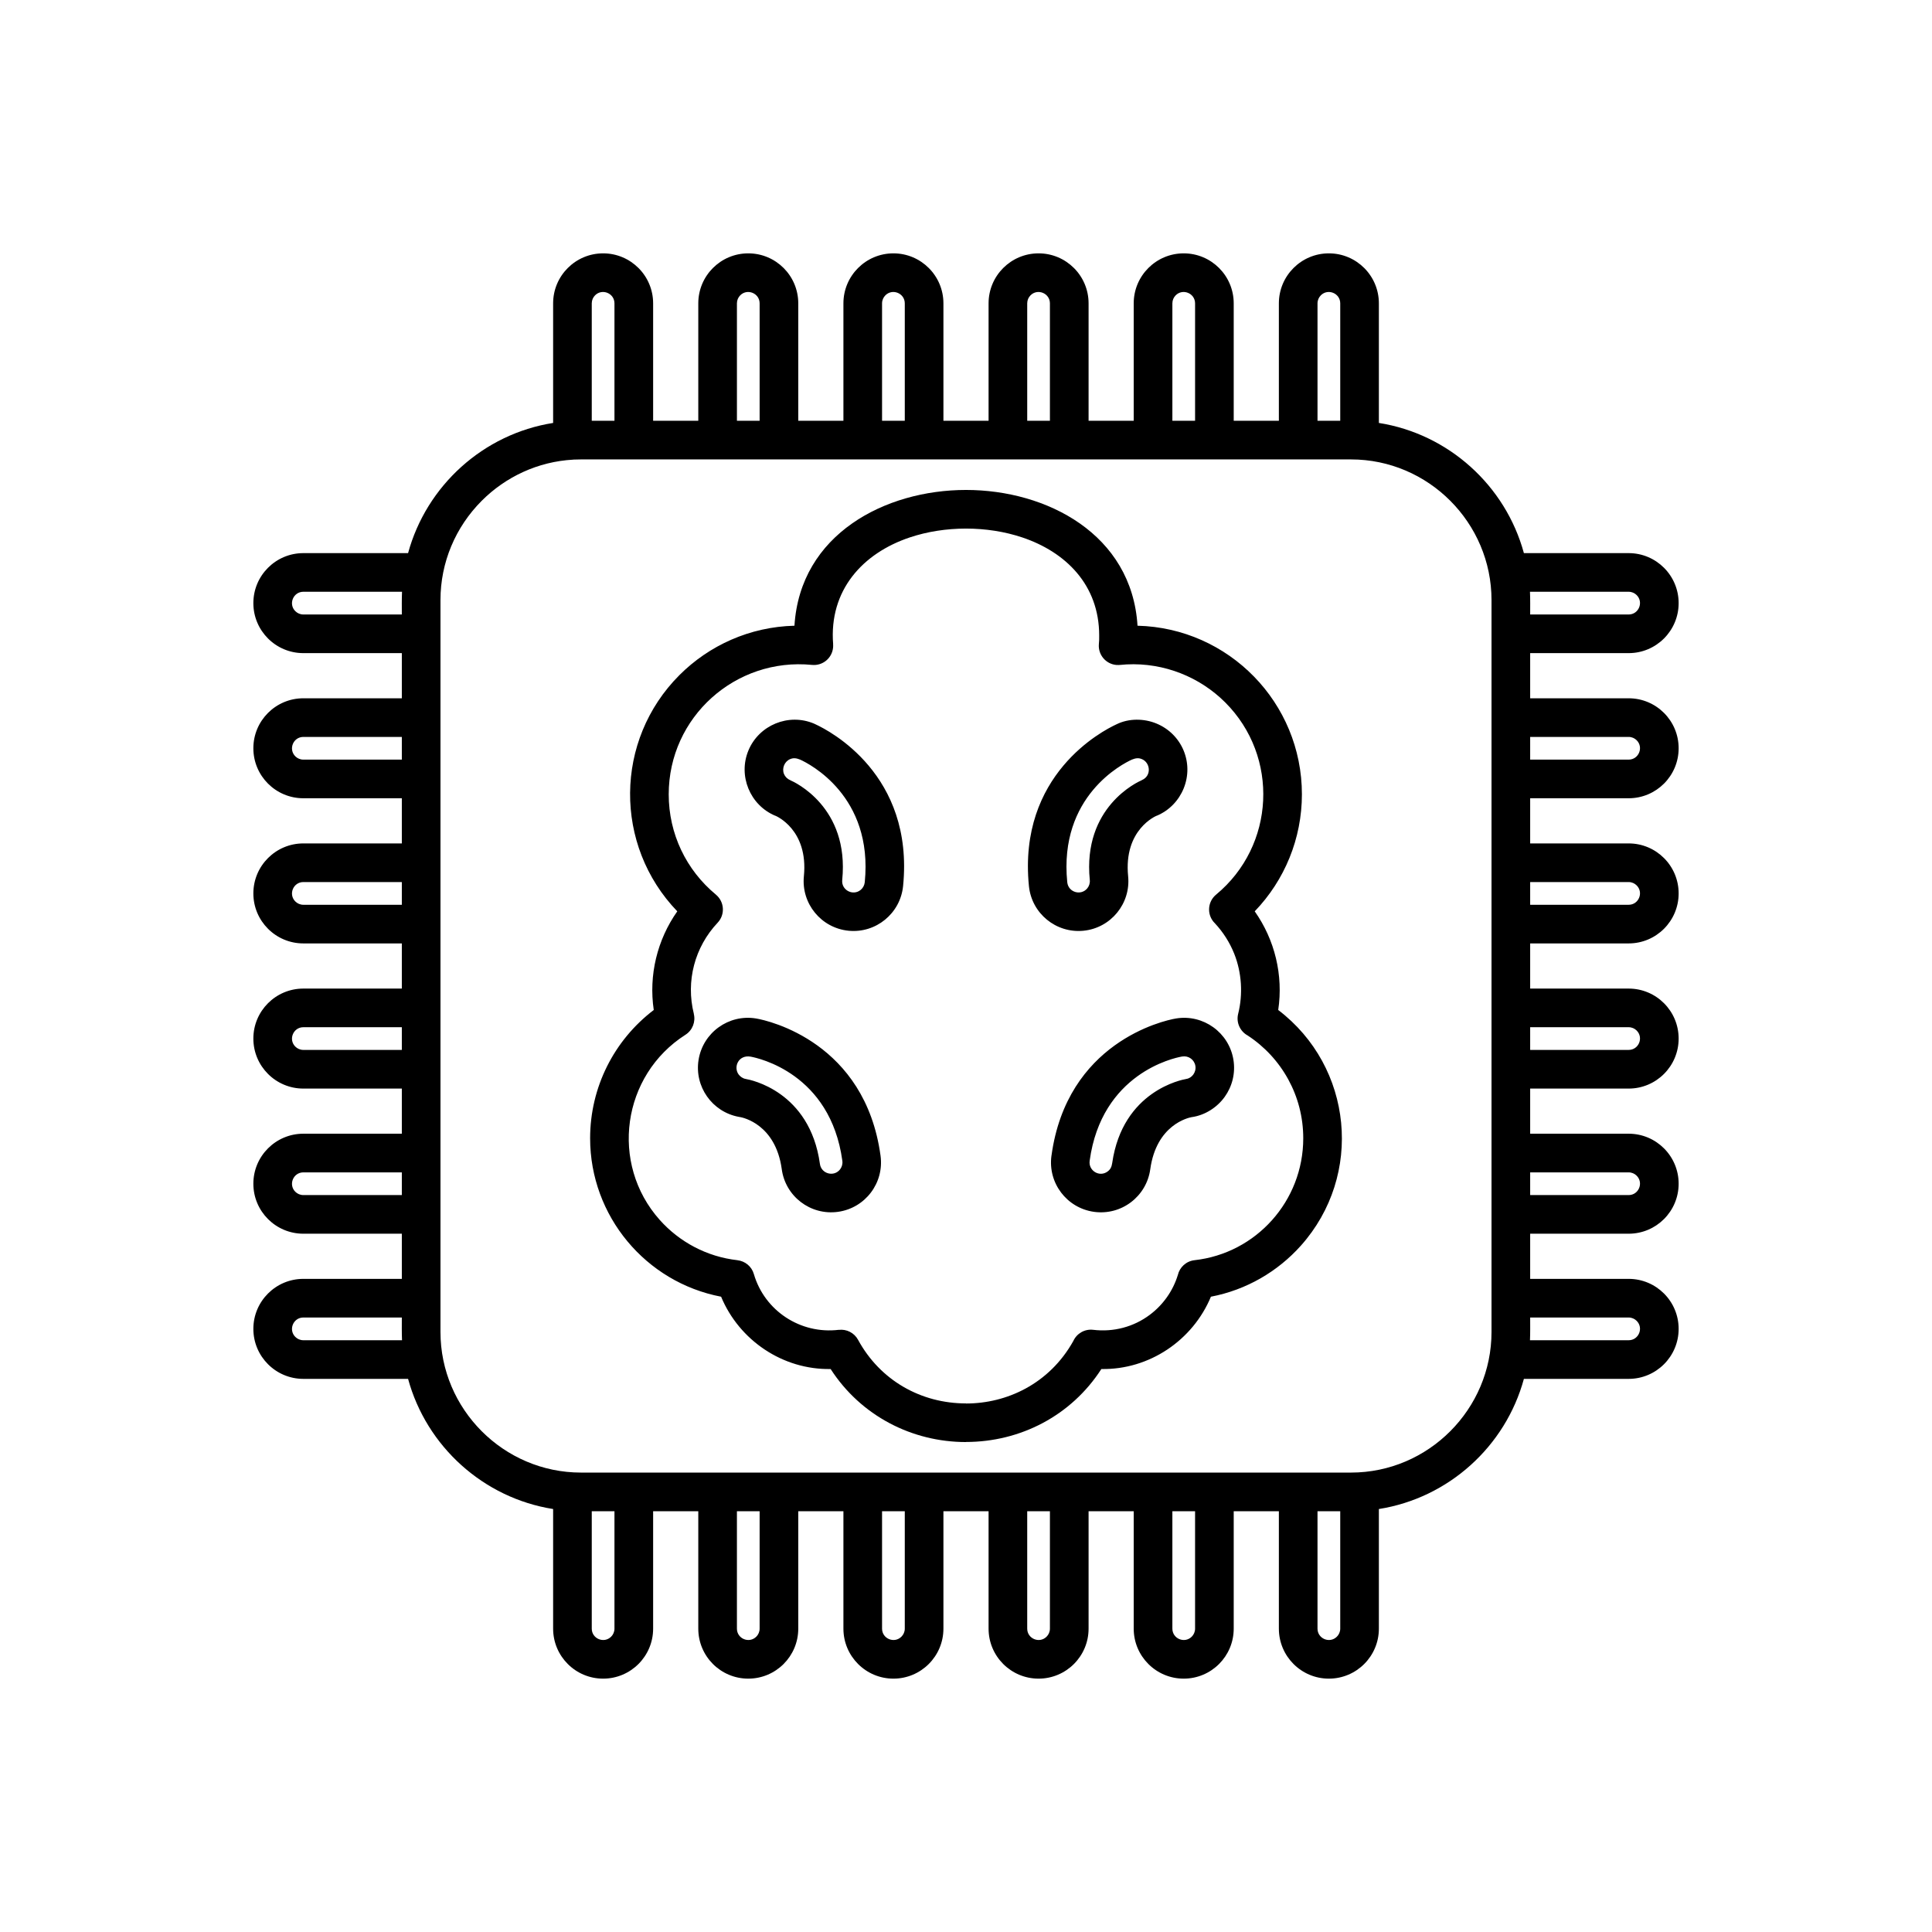 <svg xmlns="http://www.w3.org/2000/svg" width="2666.559" height="2666.559" fill-rule="evenodd" clip-rule="evenodd" viewBox="0 0 70553 70553" id="artificial-intelligence"><path fill-rule="nonzero" d="M21610 15366l829 0 0 -4288c0,-369 -447,-554 -708,-294 -75,75 -121,179 -121,294l0 4288zm2241 0l1649 0 0 -4288c0,-1008 817,-1826 1825,-1826 1009,0 1826,818 1826,1826l0 4288 1649 0 0 -4288c0,-1008 818,-1826 1826,-1826 1008,0 1826,818 1826,1826l0 4288 1649 0 0 -4288c0,-1008 817,-1826 1826,-1826 1008,0 1826,818 1826,1826l0 4288 1648 0 0 -4288c0,-1008 818,-1826 1826,-1826 1009,0 1826,818 1826,1826l0 4288 1649 0 0 -4288c0,-1008 818,-1826 1826,-1826 1008,0 1826,818 1826,1826l0 4367c2545,402 4625,2287 5296,4754l3825 0c1008,0 1826,818 1826,1826 0,1008 -818,1826 -1826,1826l-3596 0 0 1649 3596 0c1008,0 1826,817 1826,1825 0,1009 -818,1826 -1826,1826l-3596 0 0 1649 3596 0c1008,0 1826,818 1826,1826 0,1008 -818,1826 -1826,1826l-3596 0 0 1649 3596 0c1008,0 1826,817 1826,1826 0,1008 -818,1826 -1826,1826l-3596 0 0 1648 3596 0c1008,0 1826,818 1826,1826 0,1009 -818,1826 -1826,1826l-3596 0 0 1649 3596 0c1008,0 1826,818 1826,1826 0,1008 -818,1826 -1826,1826l-3825 0c-671,2466 -2752,4351 -5296,4753l0 4368c0,1008 -818,1826 -1826,1826 -1008,0 -1826,-818 -1826,-1826l0 -4288 -1649 0 0 4288c0,1008 -817,1826 -1826,1826 -1008,0 -1826,-818 -1826,-1826l0 -4288 -1648 0 0 4288c0,1008 -818,1826 -1826,1826 -1009,0 -1826,-818 -1826,-1826l0 -4288 -1649 0 0 4288c0,1008 -818,1826 -1826,1826 -1008,0 -1826,-818 -1826,-1826l0 -4288 -1649 0 0 4288c0,1008 -817,1826 -1826,1826 -1008,0 -1825,-818 -1825,-1826l0 -4288 -1649 0 0 4288c0,1008 -818,1826 -1826,1826 -1008,0 -1826,-818 -1826,-1826l0 -4368c-2545,-402 -4625,-2287 -5297,-4753l-3824 0c-1008,0 -1826,-818 -1826,-1826 0,-1008 818,-1826 1826,-1826l3596 0 0 -1649 -3596 0c-1008,0 -1826,-817 -1826,-1826 0,-1008 818,-1826 1826,-1826l3596 0 0 -1648 -3596 0c-1008,0 -1826,-818 -1826,-1826 0,-1009 818,-1826 1826,-1826l3596 0 0 -1649 -3596 0c-1008,0 -1826,-818 -1826,-1826 0,-1008 818,-1826 1826,-1826l3596 0 0 -1649 -3596 0c-1008,0 -1826,-817 -1826,-1826 0,-1008 818,-1825 1826,-1825l3596 0 0 -1649 -3596 0c-1008,0 -1826,-818 -1826,-1826 0,-1008 818,-1826 1826,-1826l3824 0c672,-2467 2752,-4352 5297,-4754l0 -4367c0,-1008 818,-1826 1826,-1826 1008,0 1826,818 1826,1826l0 4288zm3060 0l829 0 0 -4288c0,-369 -448,-554 -708,-294 -75,75 -121,179 -121,294l0 4288zm5300 0l830 0 0 -4288c0,-369 -448,-554 -708,-294 -75,75 -122,179 -122,294l0 4288zm5301 0l829 0 0 -4288c0,-369 -447,-554 -708,-294 -75,75 -121,179 -121,294l0 4288zm5301 0l829 0 0 -4288c0,-369 -448,-554 -708,-294 -75,75 -121,179 -121,294l0 4288zm5300 0l830 0 0 -4288c0,-369 -448,-554 -708,-294 -75,75 -122,179 -122,294l0 4288zm7759 6244c12,264 7,563 7,830l3596 0c369,0 554,-448 293,-709 -75,-75 -178,-121 -293,-121l-3603 0zm7 5301l0 829 3596 0c369,0 554,-448 293,-708 -75,-75 -178,-121 -293,-121l-3596 0zm0 5300l0 830 3596 0c369,0 554,-448 293,-708 -75,-75 -178,-122 -293,-122l-3596 0zm0 5301l0 829 3596 0c369,0 554,-447 293,-708 -75,-75 -178,-121 -293,-121l-3596 0zm0 5301l0 829 3596 0c369,0 554,-448 293,-708 -75,-75 -178,-121 -293,-121l-3596 0zm0 5300c0,267 5,565 -7,830l3603 0c369,0 554,-448 293,-708 -75,-75 -178,-122 -293,-122l-3596 0zm-6936 7074l-830 0 0 4288c0,369 448,554 708,293 75,-75 122,-178 122,-293l0 -4288zm-5301 0l-829 0 0 4288c0,369 447,554 708,293 75,-75 121,-178 121,-293l0 -4288zm-5301 0l-829 0 0 4288c0,369 448,554 708,293 75,-75 121,-178 121,-293l0 -4288zm-5300 0l-830 0 0 4288c0,369 448,554 708,293 75,-75 122,-178 122,-293l0 -4288zm-5301 0l-829 0 0 4288c0,369 447,554 708,293 75,-75 121,-178 121,-293l0 -4288zm-5301 0l-829 0 0 4288c0,369 448,554 708,293 75,-75 121,-178 121,-293l0 -4288zm-7758 -6244c-12,-265 -7,-563 -7,-830l-3596 0c-369,0 -554,448 -294,708 75,75 179,122 294,122l3603 0zm-7 -5301l0 -829 -3596 0c-369,0 -554,447 -294,708 75,75 179,121 294,121l3596 0zm0 -5301l0 -829 -3596 0c-369,0 -554,448 -294,708 75,75 179,121 294,121l3596 0zm0 -5300l0 -830 -3596 0c-369,0 -554,448 -294,708 75,75 179,122 294,122l3596 0zm0 -5301l0 -829 -3596 0c-369,0 -554,447 -294,708 75,75 179,121 294,121l3596 0zm0 -5300c0,-267 -5,-566 7,-830l-3603 0c-369,0 -554,448 -294,708 75,75 179,122 294,122l3596 0zm6281 -5657c-6,1 -12,1 -19,2 -1299,71 -2474,632 -3342,1500 -962,962 -1509,2256 -1509,3625l0 26733c0,2812 2302,5133 5133,5133l28117 0c2831,0 5132,-2321 5132,-5133l0 -26733c0,-2813 -2301,-5133 -5132,-5133l-28117 0c-88,0 -175,2 -263,6zm6022 24002c-972,-181 -1626,-1108 -1466,-2086 162,-993 1100,-1668 2093,-1507 487,80 3986,885 4551,5009l0 0c138,998 -558,1915 -1554,2053 -1006,139 -1928,-570 -2055,-1573 -228,-1617 -1404,-1867 -1515,-1887l0 1 -54 -10zm-5 -1549c56,77 157,150 257,164l0 1c5,1 9,1 14,2l0 1c140,23 2330,434 2699,3102 50,362 516,486 738,194 64,-85 96,-194 81,-306l0 0 0 -3c-436,-3192 -3074,-3755 -3353,-3805 -439,-73 -634,375 -436,650zm1574 3445c-43,-378 224,-723 603,-775m14161 -2503c4,-1 9,-1 13,-2l0 -1c202,-28 368,-243 330,-475 -37,-228 -250,-381 -478,-344 -10,2 -20,3 -30,5 -278,50 -2917,613 -3353,3805l0 3 0 0c-49,358 361,610 659,384 108,-81 143,-173 164,-303 381,-2652 2576,-3051 2695,-3071l0 -1zm1412 654c-271,377 -709,668 -1200,738l0 -1c-128,23 -1292,277 -1517,1905 -138,997 -1055,1693 -2053,1555 -996,-138 -1692,-1055 -1555,-2053l1 0c564,-4124 4063,-4929 4551,-5009 992,-161 1931,514 2093,1507 81,496 -47,979 -320,1358zm-3025 -11569c362,-151 318,-638 -1,-768 -130,-53 -234,-31 -363,20 -326,148 -2674,1325 -2359,4478 37,369 500,504 732,222 67,-82 102,-189 91,-303 -267,-2669 1753,-3583 1897,-3645l0 -1 4 -1 -1 -2zm1527 306c-178,435 -519,801 -981,995l-1 -2 -5 2c-13,6 -1211,498 -1040,2210 99,998 -632,1892 -1633,1990 -999,98 -1891,-632 -1990,-1633 -407,-4072 2686,-5669 3192,-5903 458,-229 1015,-216 1459,-34 938,383 1381,1439 999,2375zm-14914 995c-923,-387 -1365,-1464 -977,-2389 387,-923 1464,-1366 2389,-977 22,9 44,19 64,30 507,234 3600,1831 3193,5903 -100,1001 -992,1731 -1990,1633 -1001,-98 -1732,-992 -1633,-1990 171,-1712 -1027,-2204 -1040,-2210l-5 -2 -1 2zm320 -1524c39,96 117,178 226,223l-1 2 4 1 -1 1c145,62 2165,976 1898,3645 -37,369 393,591 673,361 82,-67 138,-166 150,-280 315,-3153 -2033,-4330 -2359,-4478 -130,-51 -233,-73 -363,-20 -207,84 -313,336 -227,545zm11509 -4897c1,-18 1,-71 1,-160 0,-1858 -1232,-3053 -2809,-3582 -1284,-431 -2825,-431 -4109,0 -1719,576 -2956,1931 -2797,3900l-2 0c4,41 3,82 -1,124 -38,387 -382,669 -769,631 -2791,-277 -5233,1902 -5233,4727 0,1437 636,2762 1724,3662l-1 0c313,259 343,729 64,1025 -839,890 -1168,2136 -869,3328l-2 1c71,285 -43,596 -304,763 -2320,1480 -2776,4704 -938,6764 715,800 1713,1343 2837,1469l0 1c274,31 517,222 598,504 391,1341 1700,2207 3104,2037l1 2c277,-33 558,102 700,362 810,1490 2305,2324 3942,2324l0 3c753,0 1505,-182 2175,-546 698,-379 1310,-958 1744,-1736 123,-272 412,-446 724,-409 748,90 1483,-108 2068,-547 481,-360 845,-867 1025,-1454 66,-283 304,-507 609,-541 2249,-250 3971,-2160 3971,-4452 0,-781 -199,-1514 -548,-2151 -356,-650 -867,-1201 -1482,-1603 -275,-150 -427,-472 -347,-791 181,-723 129,-1509 -143,-2193 -164,-412 -404,-788 -704,-1111 -19,-18 -36,-37 -53,-57 -248,-300 -206,-744 94,-992 2158,-1786 2314,-5038 333,-7020 -920,-919 -2221,-1456 -3602,-1387 -108,6 -278,28 -365,21 -388,-30 -678,-370 -647,-758 6,-80 10,-134 11,-158zm1401 -518c3334,83 6003,2812 6003,6158 0,1611 -628,3134 -1723,4272 733,1040 1048,2330 858,3603 2727,2076 3123,6033 828,8605 -845,946 -1990,1618 -3286,1865 -661,1592 -2252,2673 -4000,2641 -1103,1709 -2965,2664 -4944,2664l0 3c-1973,0 -3841,-959 -4943,-2667 -1748,32 -3339,-1049 -4000,-2641 -2752,-525 -4783,-2947 -4783,-5785 0,-1860 871,-3579 2324,-4685 -189,-1273 126,-2563 859,-3603 -2321,-2412 -2301,-6247 80,-8628 1081,-1080 2561,-1761 4199,-1802 207,-3342 3312,-4958 6264,-4958 2953,0 6057,1616 6264,4958z"></path></svg>